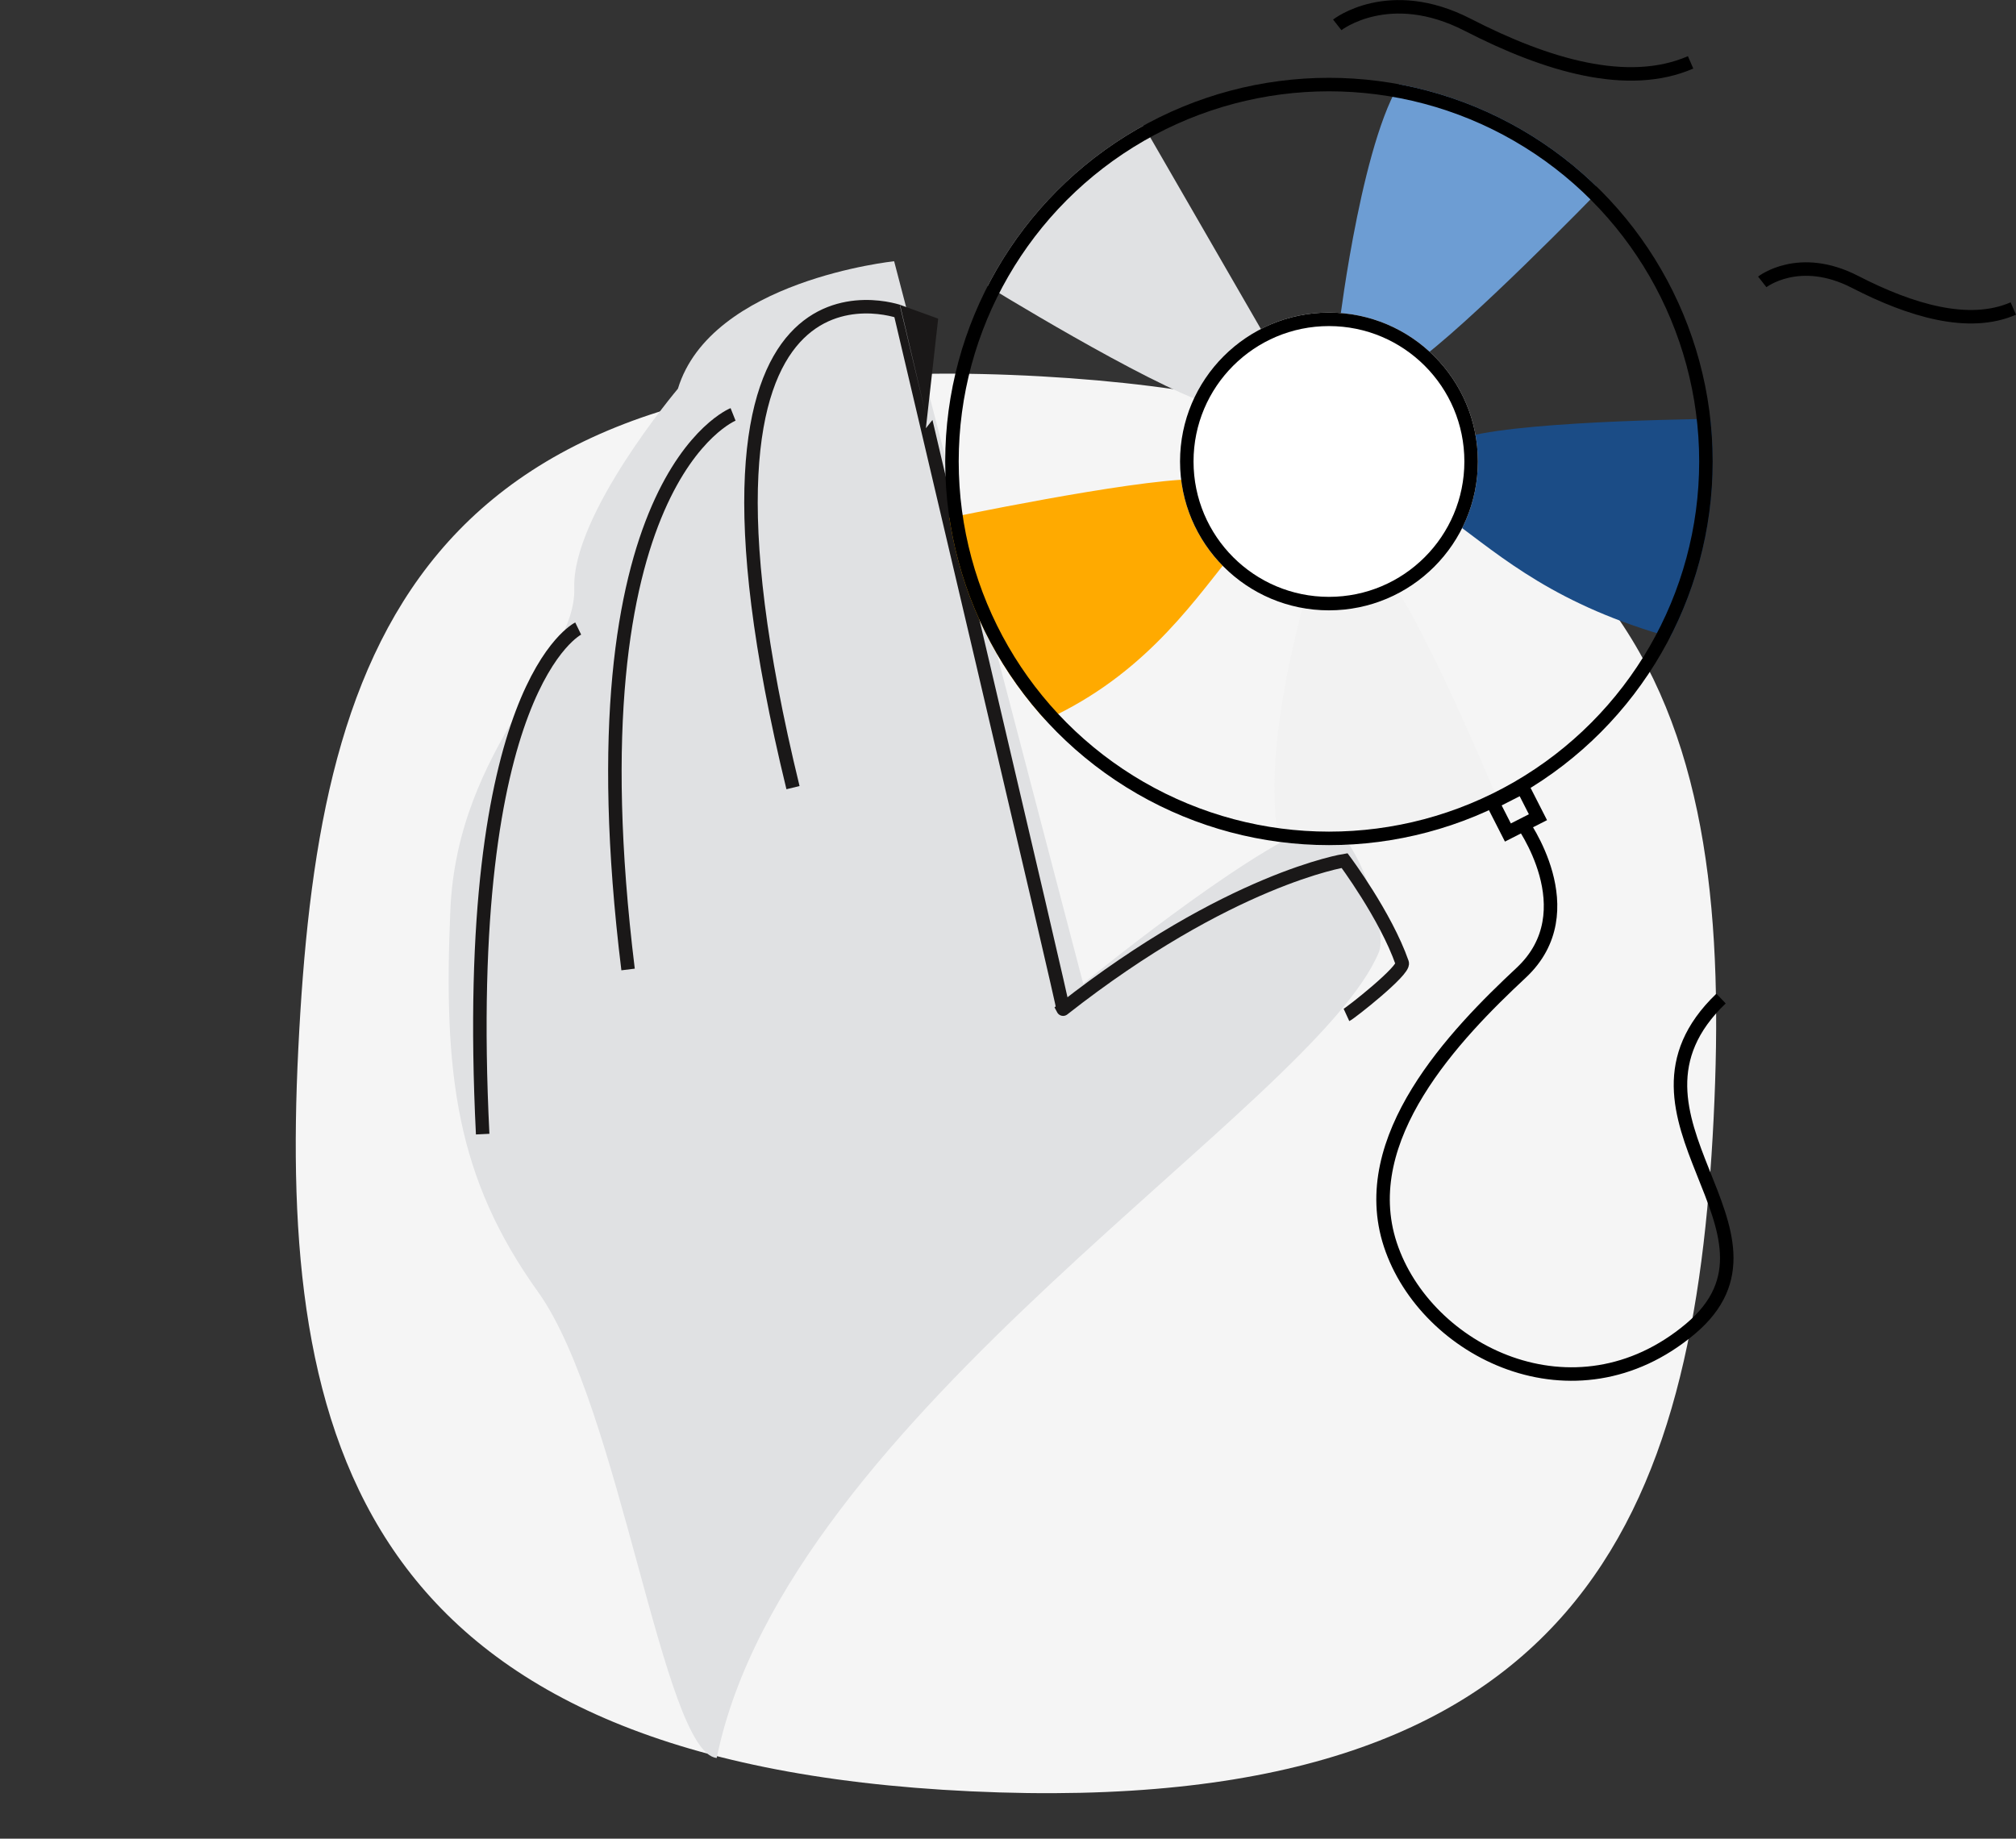 <svg xmlns="http://www.w3.org/2000/svg" xmlns:xlink="http://www.w3.org/1999/xlink" width="298.831" height="272.607" viewBox="0 0 298.831 272.607"><rect x="0" y="0" width="298.831" height="272.607" fill="#333333" stroke="none"/><defs><style>.a,.d,.l{fill:none;}.a,.j{stroke:#000;}.a,.d,.j{stroke-width:2px;}.b{fill:#f5f5f5;}.c{fill:#e0e1e3;}.d{stroke:#1a1818;stroke-miterlimit:10;}.e{clip-path:url(#a);}.f{fill:#6d9dd3;}.g{fill:#fa0;}.h{fill:#f2f2f2;}.i{fill:#1b4c86;}.j{fill:#fff;}.k{stroke:none;}</style><clipPath id="a"><circle class="a" cx="56.881" cy="56.881" r="56.881"/></clipPath></defs><g transform="translate(-307.891 -1479.463)"><path class="b" d="M248.473,322.712c-1.189-57.964-15.877-104.123-107.107-102.8-94.3,1.373-103.988,49.143-102.8,107.107s16.193,104.906,107.107,102.8C236.893,427.7,249.665,380.676,248.473,322.712Z" transform="matrix(0.998, 0.07, -0.07, 0.998, 336.51, 1305.893)"/><g transform="translate(413.798 1740.435) rotate(-135)"><g transform="translate(0 0)"><path class="c" d="M147.616,139.952c7.916,14.832-9.3,36.025-9.3,36.025L42.765,120.06s-2.937,30.028-7.789,41.011c-2.313,5.227-18.442-3.209-19.885-6.68C5.587,131.551,28.64,43.807,0,.468,6.2-4.6,46.968,27.188,67.578,30.6s32.788,12.915,49.246,30.857,12.808,39.287,20.766,46.744S147.616,139.952,147.616,139.952Z" transform="translate(0 0)"/><path class="d" d="M82.657,12.564c73.682,44.826,38.653,61.1,38.653,61.1S30.365,17.416,31.121,17.649C27.393,48.733,17.194,62.73,17.194,62.73S7.133,61.274.418,58.034c-1.044-.5.169-10.684.394-11.29" transform="translate(11.076 97.627)"/><path class="d" d="M58.493,59.919S64.546,34.282,0,0" transform="matrix(0.985, 0.174, -0.174, 0.985, 91.953, 73.841)"/><path class="d" d="M55.167,52.7S57.552,33.43,0,0" transform="matrix(0.978, 0.208, -0.208, 0.978, 89.934, 41.34)"/></g></g><g transform="translate(285 -196)"><g class="e" transform="translate(163 1687)"><path class="c" d="M31.724,6.733l-15.431-6L.016,0S-.311,28.186,1.974,37.762s7.179.544,7.179.544l5.119,2.249L32.4,7.859" transform="translate(5.863 30.641) rotate(-59)"/><path class="f" d="M32.912,10.667l-15.431-6S4.785-5.325,1.2,3.933,3.162,41.7,3.162,41.7l7.179.544s-.693,9.86,5.119,2.249S33.589,11.793,33.589,11.793" transform="matrix(0.951, 0.309, -0.309, 0.951, 68.372, -4.607)"/><path class="g" d="M33.562,13.54l-15.431-6S6.021-8.924,1.854,6.807,1.527,34.992,3.812,44.569s7.179.544,7.179.544-.693,9.86,5.119,2.249S34.238,14.666,34.238,14.666" transform="matrix(-0.616, -0.788, 0.788, -0.616, 9.474, 101.384)"/><path class="h" d="M31.724,6.733l-15.431-6L.016,0S-.311,28.186,1.974,37.762s7.179.544,7.179.544-.693,9.86,5.119,2.249S29.878,19.95,32.4,7.859" transform="translate(82.449 108.29) rotate(157)"/><path class="i" d="M31.724,6.733l-15.431-6L.016,0S-.311,28.186,1.974,37.762s7.179.544,7.179.544-.693,9.86,5.119,2.249S27.251,25.194,32.4,7.859" transform="translate(115.254 50.533) rotate(89)"/></g><g class="j" transform="translate(197.808 1721.808)"><circle class="k" cx="22.073" cy="22.073" r="22.073"/><circle class="l" cx="22.073" cy="22.073" r="21.073"/></g><g class="a" transform="translate(163 1687)"><circle class="k" cx="56.881" cy="56.881" r="56.881"/><circle class="l" cx="56.881" cy="56.881" r="55.881"/></g></g><g transform="translate(2140.186 1598.851) rotate(110)"><g class="a" transform="translate(550.327 1505.553) rotate(43)"><rect class="k" width="7" height="7"/><rect class="l" x="1" y="1" width="5" height="5"/></g><path class="a" d="M-8682.192,11729.329s7.134-14.887,19.808-10.531,33.2,10.217,44.712-1.813,10.937-36.707-9.847-45.114-21.318,26.885-45.393,18.973" transform="translate(10781.921 -8897.766) rotate(8)"/></g><path class="a" d="M-8640.889,11683.375s5.443-4.278,13.752,0,16.875,6.809,23.46,3.95" transform="translate(9210 -10162.119)"/><path class="a" d="M-8640.889,11684.149s7.661-6.021,19.357,0,23.752,9.584,33.021,5.561" transform="translate(9147 -10201)"/></g></svg>